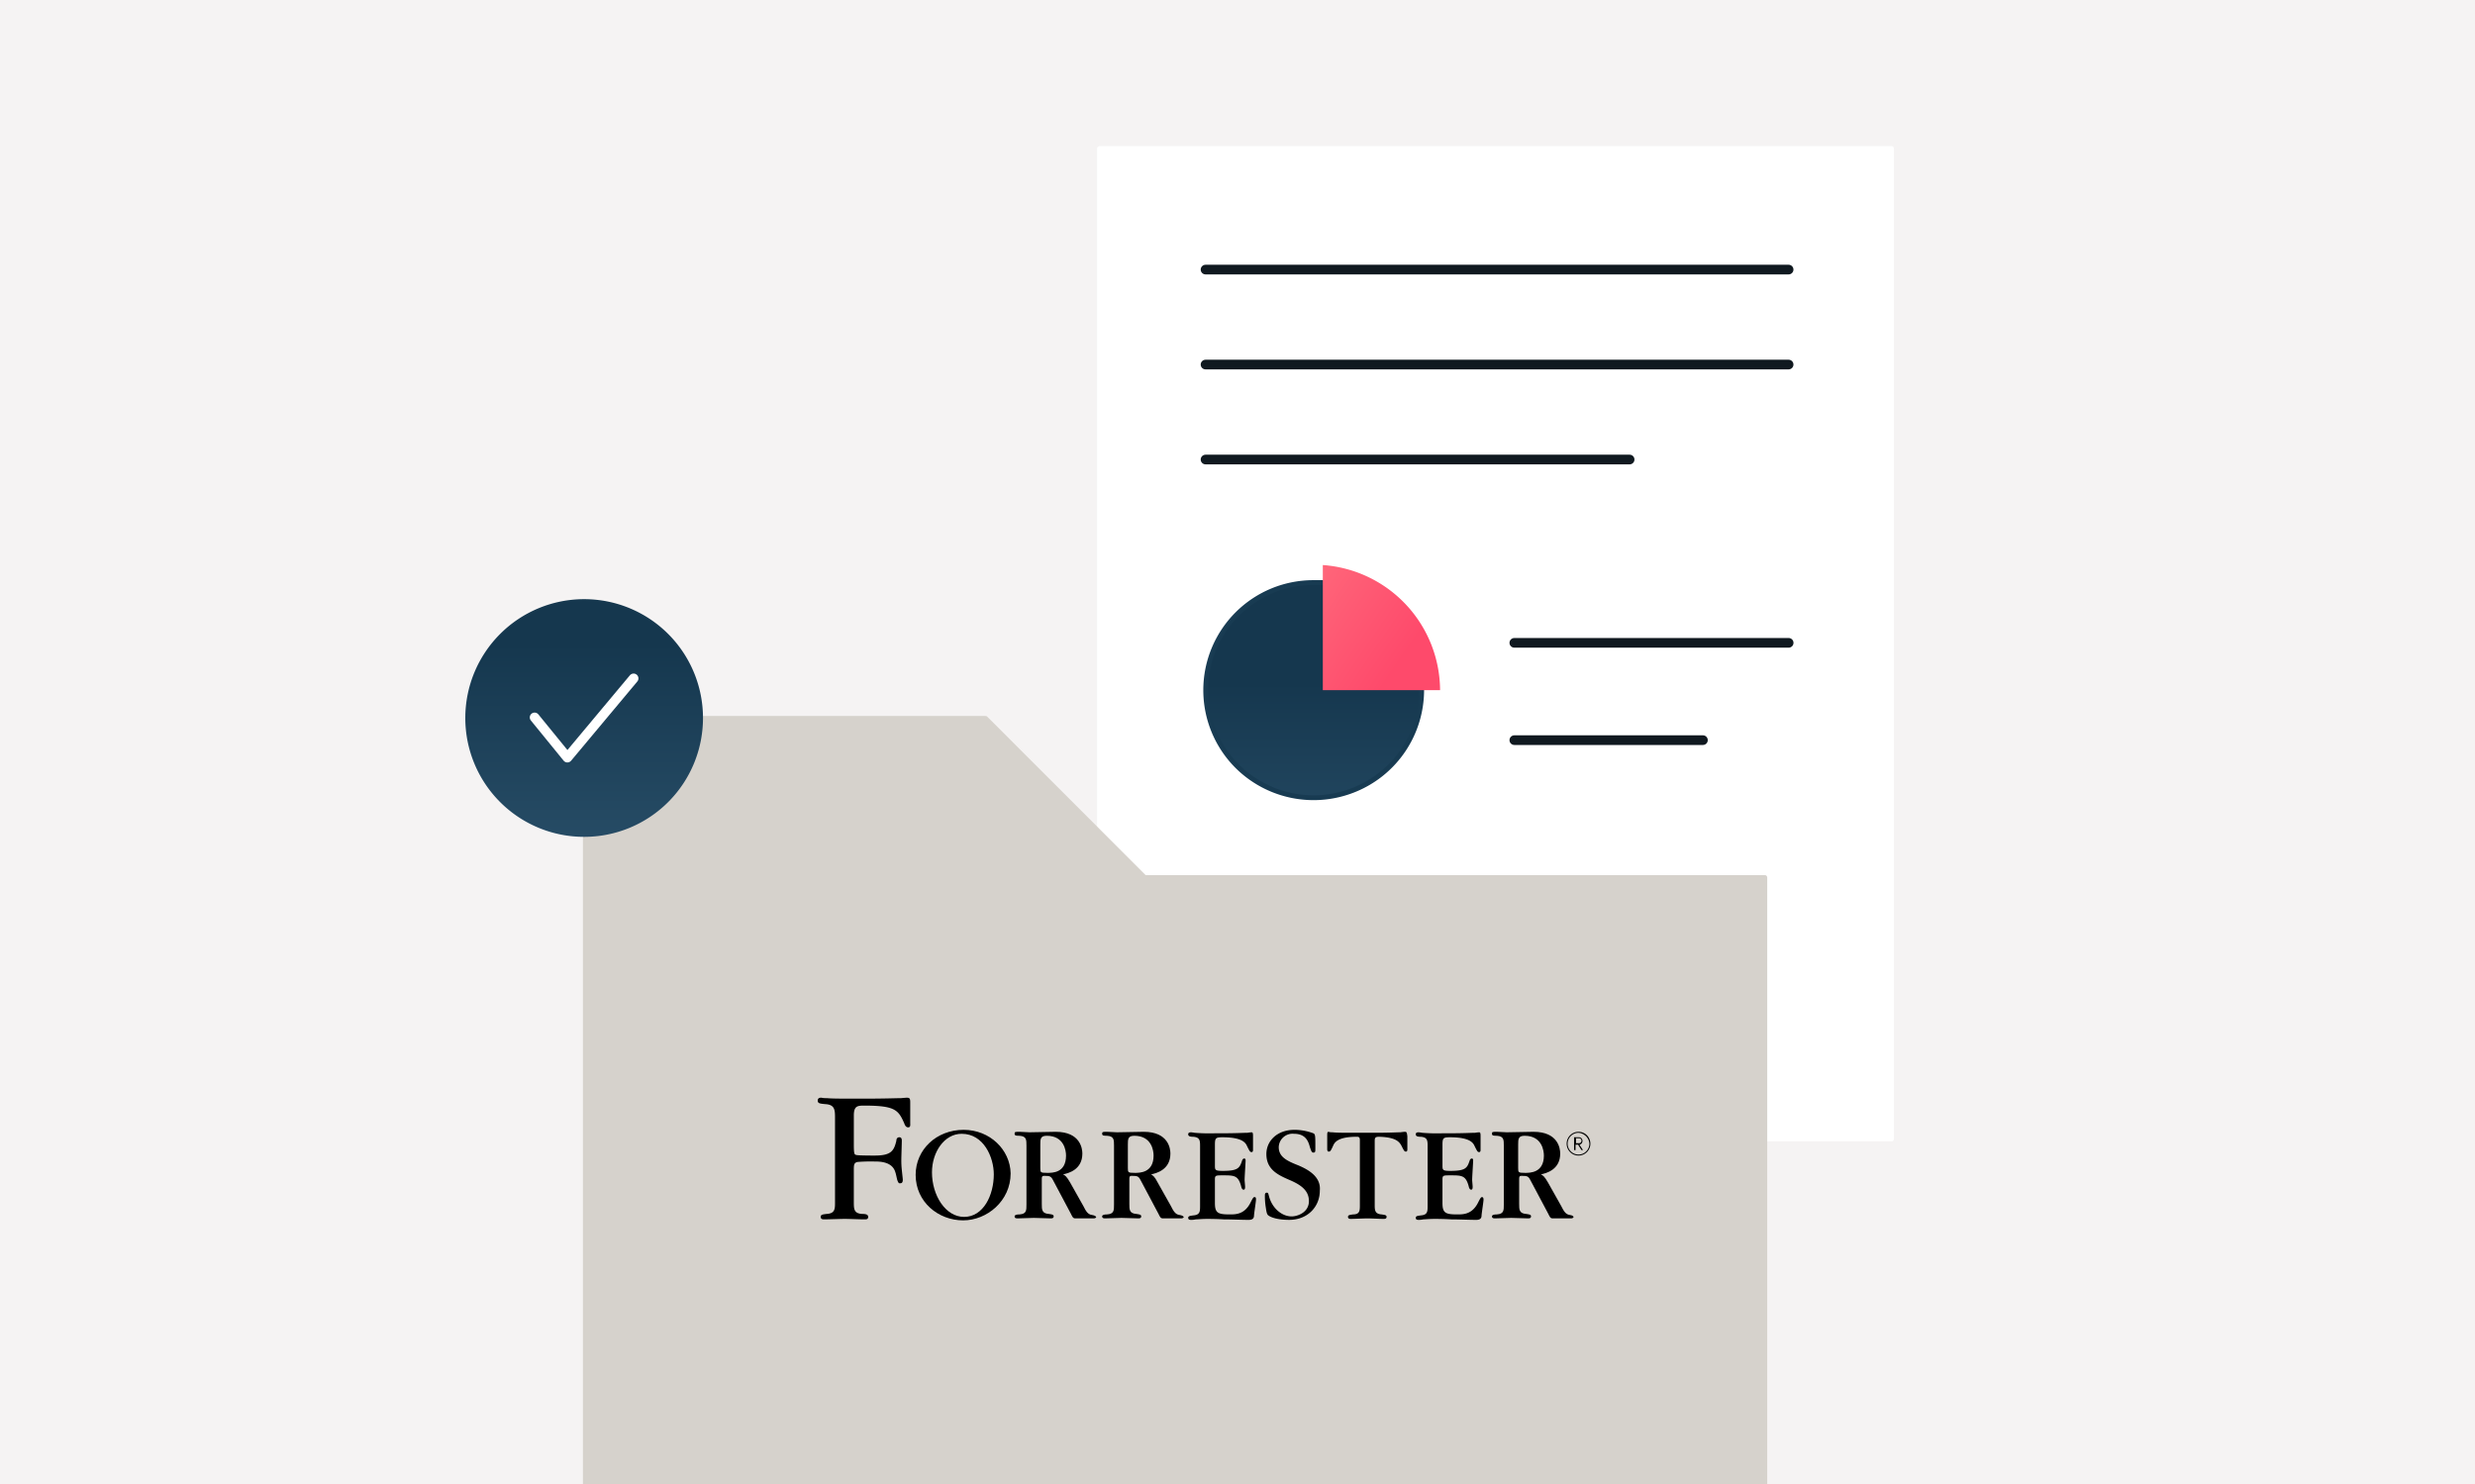 <?xml version="1.0" encoding="UTF-8"?> <svg xmlns="http://www.w3.org/2000/svg" xmlns:xlink="http://www.w3.org/1999/xlink" width="1024" height="614" viewBox="0 0 1024 614"><rect x="0" y="0" width="1024" height="614" fill="#808080" stroke="none"/><defs><clipPath id="clip-path"><rect id="Rectangle_1014" data-name="Rectangle 1014" width="1024" height="614" fill="none"></rect></clipPath><linearGradient id="linear-gradient" x1="0.5" y1="1.466" x2="0.5" y2="0.466" gradientUnits="objectBoundingBox"><stop offset="0" stop-color="#2a506a"></stop><stop offset="1" stop-color="#15374e"></stop></linearGradient><linearGradient id="linear-gradient-2" x1="-1.863" y1="1.709" x2="-0.662" y2="2.584" gradientUnits="objectBoundingBox"><stop offset="0" stop-color="#ff7381"></stop><stop offset="1" stop-color="#fe4a6b"></stop></linearGradient><linearGradient id="linear-gradient-3" x1="0.5" y1="1.188" x2="0.5" y2="0.188" xlink:href="#linear-gradient"></linearGradient><clipPath id="clip-Forrester_Report_Thumbnail"><rect width="1024" height="614"></rect></clipPath></defs><g id="Forrester_Report_Thumbnail" data-name="Forrester Report Thumbnail" clip-path="url(#clip-Forrester_Report_Thumbnail)"><rect width="1024" height="614" fill="#f5f3f3"></rect><g id="Analyst_Report" data-name="Analyst Report" clip-path="url(#clip-path)"><rect id="Rectangle_1013" data-name="Rectangle 1013" width="327.685" height="409.749" transform="translate(454.909 61.462)" fill="#fff" stroke="#fff" stroke-linejoin="round" stroke-width="2"></rect><path id="Path_5919" data-name="Path 5919" d="M243.54,92.8H418.995" transform="translate(255.238 97.324)" fill="none" stroke="#101920" stroke-linecap="round" stroke-width="4"></path><path id="Path_5920" data-name="Path 5920" d="M243.54,54.44H484.778" transform="translate(255.238 57.094)" fill="none" stroke="#101920" stroke-linecap="round" stroke-width="4"></path><path id="Path_5921" data-name="Path 5921" d="M243.54,73.62H484.778" transform="translate(255.238 77.209)" fill="none" stroke="#101920" stroke-linecap="round" stroke-width="4"></path><path id="Path_5922" data-name="Path 5922" d="M332.956,162.149a44.5,44.5,0,0,1-27.607,41.118,44.82,44.82,0,0,1-48.723-9.65,44.517,44.517,0,0,1,31.622-75.967h3.809" transform="translate(255.239 123.385)" stroke="#15374e" stroke-width="1" fill="url(#linear-gradient)"></path><path id="Path_5923" data-name="Path 5923" d="M332.956,162.149a44.5,44.5,0,0,1-27.607,41.118,44.82,44.82,0,0,1-48.723-9.65,44.517,44.517,0,0,1,31.622-75.967h3.809" transform="translate(255.239 123.385)" fill="none" stroke="#183b52" stroke-linecap="round" stroke-linejoin="round" stroke-width="2"></path><path id="Path_5924" data-name="Path 5924" d="M267.23,165.861h48.518A52.184,52.184,0,0,0,267.23,114.11Z" transform="translate(280.066 119.672)" fill="url(#linear-gradient-2)"></path><path id="Path_5925" data-name="Path 5925" d="M305.92,129.82h113.5" transform="translate(320.614 136.148)" fill="none" stroke="#101920" stroke-linecap="round" stroke-width="4"></path><path id="Path_5926" data-name="Path 5926" d="M305.92,149.47h78.03" transform="translate(320.614 156.756)" fill="none" stroke="#101920" stroke-linecap="round" stroke-width="4"></path><path id="Path_5927" data-name="Path 5927" d="M118.25,145.1V462.472H606.235V210.906h-256.6l-65.8-65.826H118.25Z" transform="translate(123.93 152.152)" fill="#d6d2cc" stroke="#d6d2cc" stroke-linecap="round" stroke-linejoin="round" stroke-width="2"></path><path id="Path_5928" data-name="Path 5928" d="M143.153,219.34A49.17,49.17,0,1,0,94,170.17,49.148,49.148,0,0,0,143.153,219.34Z" transform="translate(98.515 126.898)" fill="url(#linear-gradient-3)"></path><path id="Path_5929" data-name="Path 5929" d="M108,153.144l13.558,16.636,27.4-32.78" transform="translate(113.187 143.678)" fill="none" stroke="#fff" stroke-linecap="round" stroke-linejoin="round" stroke-width="4"></path></g><g id="Group_4090" data-name="Group 4090" transform="translate(338.314 454.155)"><g id="Group_4086" data-name="Group 4086"><g id="Group_4085" data-name="Group 4085" transform="translate(309.865 14.122)"><path id="Path_5942" data-name="Path 5942" d="M321.612,238.624a4.912,4.912,0,0,1,0-9.824,4.912,4.912,0,0,1,0,9.824Zm0-9.415a4.5,4.5,0,1,0,4.5,4.5A4.838,4.838,0,0,0,321.612,229.209Zm1.228,7.163-1.433-2.251h-1.023v2.251h-.614v-5.321h1.842a1.506,1.506,0,0,1,1.637,1.637,1.532,1.532,0,0,1-1.228,1.433l1.433,2.251Zm-1.228-4.912h-1.023v2.047h1.023a1.04,1.04,0,1,0,0-2.047Z" transform="translate(-316.7 -228.8)"></path></g><path id="Path_5943" data-name="Path 5943" d="M300.433,228.8a16.669,16.669,0,0,0-1.842.2c-1.637,0-4.5.2-10.438.2h-7.163c-5.935,0-8.8,0-10.438-.2-1.433,0-1.637-.2-1.637-.2-.614,0-.614.409-.614,1.842v5.321c0,.2,0,1.023.614,1.023s.819-.2,1.842-2.456c.614-1.433,2.047-3.684,9.824-3.684.819,0,1.228.2,1.228,1.433v26.811c0,2.251,0,3.889-2.865,3.889-1.228.2-2.047.2-2.047,1.023s.819.819,1.228.819c1.023,0,5.731-.2,6.754-.2,1.842,0,4.912.2,6.754.2.409,0,1.228,0,1.228-.819s-.819-.819-2.047-1.023c-2.865-.2-2.865-1.842-2.865-4.093v-26.2c0-1.433.2-1.842,1.842-1.842,7.163.2,8.391,2.251,9.21,3.684,1.023,2.047,1.228,2.456,1.842,2.456s.614-.614.614-1.023v-5.321C301.251,229.209,301.251,228.8,300.433,228.8Z" transform="translate(-57.493 -214.678)"></path><path id="Path_5944" data-name="Path 5944" d="M267.625,255.711c-.409,0-.614.2-1.637,2.251-2.456,4.912-6.14,4.912-8.6,4.912-4.912,0-6.14-.614-6.14-4.707v-9.824c0-1.637.409-1.637,3.275-1.637,4.707,0,6.345,0,7.573,4.5.2,1.023.614,1.433,1.023,1.433.614,0,.614-.819.614-1.228s-.2-2.456-.2-2.865c0-1.228.409-7.163.409-7.982,0-.614-.2-.819-.614-.819-.2,0-.614.2-.819.819-1.023,3.07-1.637,4.3-7.982,4.3-3.275,0-3.275-.409-3.275-2.251v-8.391c0-2.865.2-3.275,3.07-3.275,8.187,0,9.619,2.251,10.233,3.684,1.023,2.047,1.228,2.456,1.842,2.456s.614-.614.614-1.023v-5.321c0-1.228,0-1.842-.614-1.842a12.18,12.18,0,0,0-1.637.2c-1.637,0-4.5.2-10.438.2h-2.865a75.7,75.7,0,0,1-8.6-.2,14.1,14.1,0,0,0-1.433-.2c-.409,0-1.228,0-1.228.819s.819,1.023,2.047,1.023c2.865.2,2.865,1.637,2.865,4.093v24.355c0,2.456,0,3.889-2.865,4.093-1.228.2-2.047.2-2.047,1.023s.819.819,1.228.819a7.918,7.918,0,0,0,1.842-.2c.819,0,2.456-.2,4.707-.2h.614c.409,0,3.07,0,6.345.2,3.275,0,7.368.2,10.233.2,1.637,0,2.251-.614,2.251-1.842.2-2.047.819-5.731.819-6.549C268.239,256.121,268.239,255.711,267.625,255.711Z" transform="translate(-86.905 -214.573)"></path><path id="Path_5945" data-name="Path 5945" d="M313.625,255.711c-.409,0-.614.2-1.637,2.251-2.456,4.912-6.14,4.912-8.6,4.912-4.912,0-6.14-.614-6.14-4.707v-9.824c0-1.637.409-1.637,3.275-1.637,4.707,0,6.345,0,7.573,4.5.2,1.023.614,1.433,1.023,1.433.614,0,.614-.819.614-1.228s-.2-2.456-.2-2.865c0-1.228.409-7.163.409-7.982,0-.614-.2-.819-.614-.819-.2,0-.614.2-.819.819-1.023,3.07-1.637,4.3-7.982,4.3-3.275,0-3.275-.409-3.275-2.251v-8.391c0-2.865.2-3.275,3.07-3.275,8.187,0,9.619,2.251,10.233,3.684,1.023,2.047,1.228,2.456,1.842,2.456s.614-.614.614-1.023v-5.321c0-1.228,0-1.842-.614-1.842a12.179,12.179,0,0,0-1.637.2c-1.637,0-4.5.2-10.438.2h-2.865a75.7,75.7,0,0,1-8.6-.2,14.1,14.1,0,0,0-1.433-.2c-.409,0-1.228,0-1.228.819s.819,1.023,2.047,1.023c2.865.2,2.865,1.637,2.865,4.093v24.355c0,2.456,0,3.889-2.865,4.093-1.228.2-2.047.2-2.047,1.023s.819.819,1.228.819a7.917,7.917,0,0,0,1.842-.2c.819,0,2.251-.2,4.707-.2h.614c.409,0,3.07,0,6.345.2,3.275,0,7.368.2,10.233.2,1.637,0,2.251-.614,2.251-1.842.2-2.047.819-5.731.819-6.549C314.239,256.121,314.035,255.711,313.625,255.711Z" transform="translate(-38.758 -214.573)"></path><path id="Path_5946" data-name="Path 5946" d="M269.617,243.136c-4.707-1.842-8.187-3.479-8.187-7.573a5.724,5.724,0,0,1,6.345-5.526c4.912,0,5.935,3.275,6.549,5.526.614,1.842.819,2.251,1.433,2.251.819,0,.819-.409.819-1.842,0-5.117,0-5.731-.819-6.14a22.383,22.383,0,0,0-7.777-1.433c-7.368,0-11.666,4.707-11.666,10.029,0,6.345,4.707,8.6,9.415,10.643,4.3,1.842,8.187,4.093,8.187,8.8s-4.707,6.345-7.163,6.345c-4.093,0-8.187-3.479-9.415-8.6-.2-.614-.2-1.228-.819-1.228-.819,0-.819.819-.819,1.023a29.118,29.118,0,0,0,.409,5.321c.2,1.433.409,2.661,1.023,3.07,1.023.819,3.889,1.842,8.6,1.842,7.777,0,12.689-5.526,12.689-12.075C279.032,247.434,272.892,244.569,269.617,243.136Z" transform="translate(-70.681 -215.097)"></path><path id="Path_5947" data-name="Path 5947" d="M204.953,228.4c-11.257,0-19.853,8.187-19.853,18.625,0,11.257,9.415,18.829,19.648,18.829,9.824,0,19.648-7.982,19.648-19.443C224.191,236.587,215.8,228.4,204.953,228.4Zm.2,36.021c-7.777,0-13.3-9.005-13.3-18.42,0-8.391,5.117-15.964,12.28-15.964,9.21,0,13.3,9.824,13.3,16.783C217.437,255.416,213.139,264.421,205.157,264.421Z" transform="translate(-144.576 -215.097)"></path><path id="Path_5948" data-name="Path 5948" d="M202.14,221.9s-.2,0-2.456.2c-2.251,0-6.549.2-15.145.2H182.7c-8.187,0-11.257,0-13.508-.2-2.047,0-2.251-.2-2.251-.2-.614,0-1.637,0-1.637,1.228s1.228,1.228,3.07,1.433c4.093.2,4.093,2.456,4.093,5.935v34.589c0,2.865,0,4.707-3.479,4.912-1.433.2-2.456.2-2.456,1.228s1.023,1.023,1.433,1.023c1.433,0,7.163-.2,8.391-.2,2.251,0,6.14.2,8.391.2.614,0,1.433,0,1.433-1.023S185.153,270,183.72,270c-3.479-.2-3.479-2.047-3.479-5.117V252.191c0-2.456,0-3.275,1.433-3.684a66.178,66.178,0,0,1,7.163-.2c2.047,0,7.368,0,8.6,4.5.2.409.614,2.661.819,3.275.2.409.409,1.433,1.228,1.228,1.023,0,1.023-1.023,1.023-1.637l-.409-3.889a35.247,35.247,0,0,1-.2-4.093c0-1.228.2-6.959.2-7.982,0-.819-.2-1.433-1.023-1.433s-1.228.614-1.228,1.433c-1.023,4.3-2.251,6.14-9.005,6.14-1.228,0-6.14,0-7.368-.2-1.023-.2-1.228-.2-1.228-4.707V229.268c0-3.889,1.433-4.093,4.3-4.093,12.894,0,14.122,1.842,16.578,7.368.2.614.614,1.637,1.637,1.637s.819-1.228.819-1.637v-8.8C203.573,222.309,203.368,221.9,202.14,221.9Z" transform="translate(-165.3 -221.9)"></path><path id="Path_5949" data-name="Path 5949" d="M237.028,263.184c-1.637-.2-2.456-1.637-3.479-3.684l-5.526-9.824c-1.433-2.456-2.047-2.865-2.865-3.275,2.047-.409,7.982-1.842,7.982-8.6,0-2.047-.819-9.005-11.052-9.005-1.637,0-9.415.2-10.847.2-.614,0-3.479-.2-4.093-.2-1.842,0-2.047,0-2.047.819s.819.819,2.047.819c2.865.2,2.865,1.637,2.865,4.093v24.355c0,2.456,0,3.889-2.865,4.093-1.228,0-2.047.2-2.047.819,0,.819.819.819,1.228.819,1.023,0,5.731-.2,6.754-.2.2,0,5.935.2,6.959.2.409,0,1.228,0,1.228-.819s-.819-.819-2.047-1.023c-2.865-.2-2.865-1.842-2.865-4.093V248.243c0-1.023.2-1.228,1.023-1.228,2.661,0,2.865.2,4.093,2.661l6.959,13.1c.614,1.228.819,1.842,1.842,1.842h7.573c.409,0,1.023-.2,1.023-.614C238.461,263.593,238.256,263.389,237.028,263.184Zm-18.42-17.4c-2.865,0-2.865-.2-2.865-2.047v-9.619c0-2.251,0-3.684,2.661-3.684,7.163,0,7.982,6.14,7.982,8.187C226.385,245.787,220.859,245.787,218.608,245.787Z" transform="translate(-123.643 -214.678)"></path><path id="Path_5950" data-name="Path 5950" d="M254.728,263.184c-1.637-.2-2.456-1.637-3.479-3.684l-5.526-9.824c-1.228-2.456-2.047-2.865-2.661-3.275,2.047-.409,7.982-1.842,7.982-8.6,0-2.047-.819-9.005-11.052-9.005-1.842,0-9.415.2-11.052.2-.614,0-3.479-.2-4.093-.2-1.842,0-2.047,0-2.047.819s.819.819,2.047.819c2.865.2,2.865,1.637,2.865,4.093v24.355c0,2.456,0,3.889-2.865,4.093-1.228,0-2.047.2-2.047.819,0,.819.819.819,1.228.819,1.023,0,5.731-.2,6.754-.2.2,0,5.731.2,6.959.2.409,0,1.228,0,1.228-.819s-.819-.819-2.047-1.023c-2.865-.2-2.865-1.842-2.865-4.093V248.243c0-1.023.2-1.228,1.023-1.228,2.661,0,2.865.2,4.093,2.661l6.959,13.1c.614,1.228.819,1.842,1.842,1.842h7.573c.409,0,1.023-.2,1.023-.614C256.161,263.593,255.956,263.389,254.728,263.184Zm-18.42-17.4c-2.865,0-2.865-.2-2.865-2.047v-9.619c0-2.251,0-3.684,2.661-3.684,7.163,0,7.982,6.14,7.982,8.187C244.085,245.787,238.355,245.787,236.308,245.787Z" transform="translate(-105.117 -214.678)"></path><path id="Path_5951" data-name="Path 5951" d="M333.733,263.184c-1.637-.2-2.456-1.637-3.479-3.684l-5.526-9.824c-1.433-2.456-2.047-2.865-2.865-3.275,2.047-.409,7.982-1.842,7.982-8.6,0-2.047-.819-9.005-11.052-9.005-1.842,0-9.415.2-11.052.2-.614,0-3.479-.2-4.093-.2-1.842,0-2.047,0-2.047.819s.819.819,2.047.819c2.865.2,2.865,1.637,2.865,4.093v24.355c0,2.456,0,3.889-2.865,4.093-1.228,0-2.047.2-2.047.819,0,.819.819.819,1.228.819,1.023,0,5.731-.2,6.754-.2.2,0,5.935.2,6.959.2.409,0,1.228,0,1.228-.819s-.819-.819-2.047-1.023c-2.865-.2-2.865-1.842-2.865-4.093V248.243c0-1.023.2-1.228,1.023-1.228,2.661,0,2.865.2,4.093,2.661l6.959,13.1c.614,1.228.819,1.842,1.842,1.842h7.573c.409,0,1.023-.2,1.023-.614C335.165,263.593,334.961,263.389,333.733,263.184Zm-18.42-17.4c-2.865,0-2.865-.2-2.865-2.047v-9.619c0-2.251,0-3.684,2.661-3.684,7.163,0,7.982,6.14,7.982,8.187C323.09,245.787,317.359,245.787,315.313,245.787Z" transform="translate(-22.639 -214.678)"></path></g></g></g></svg> 